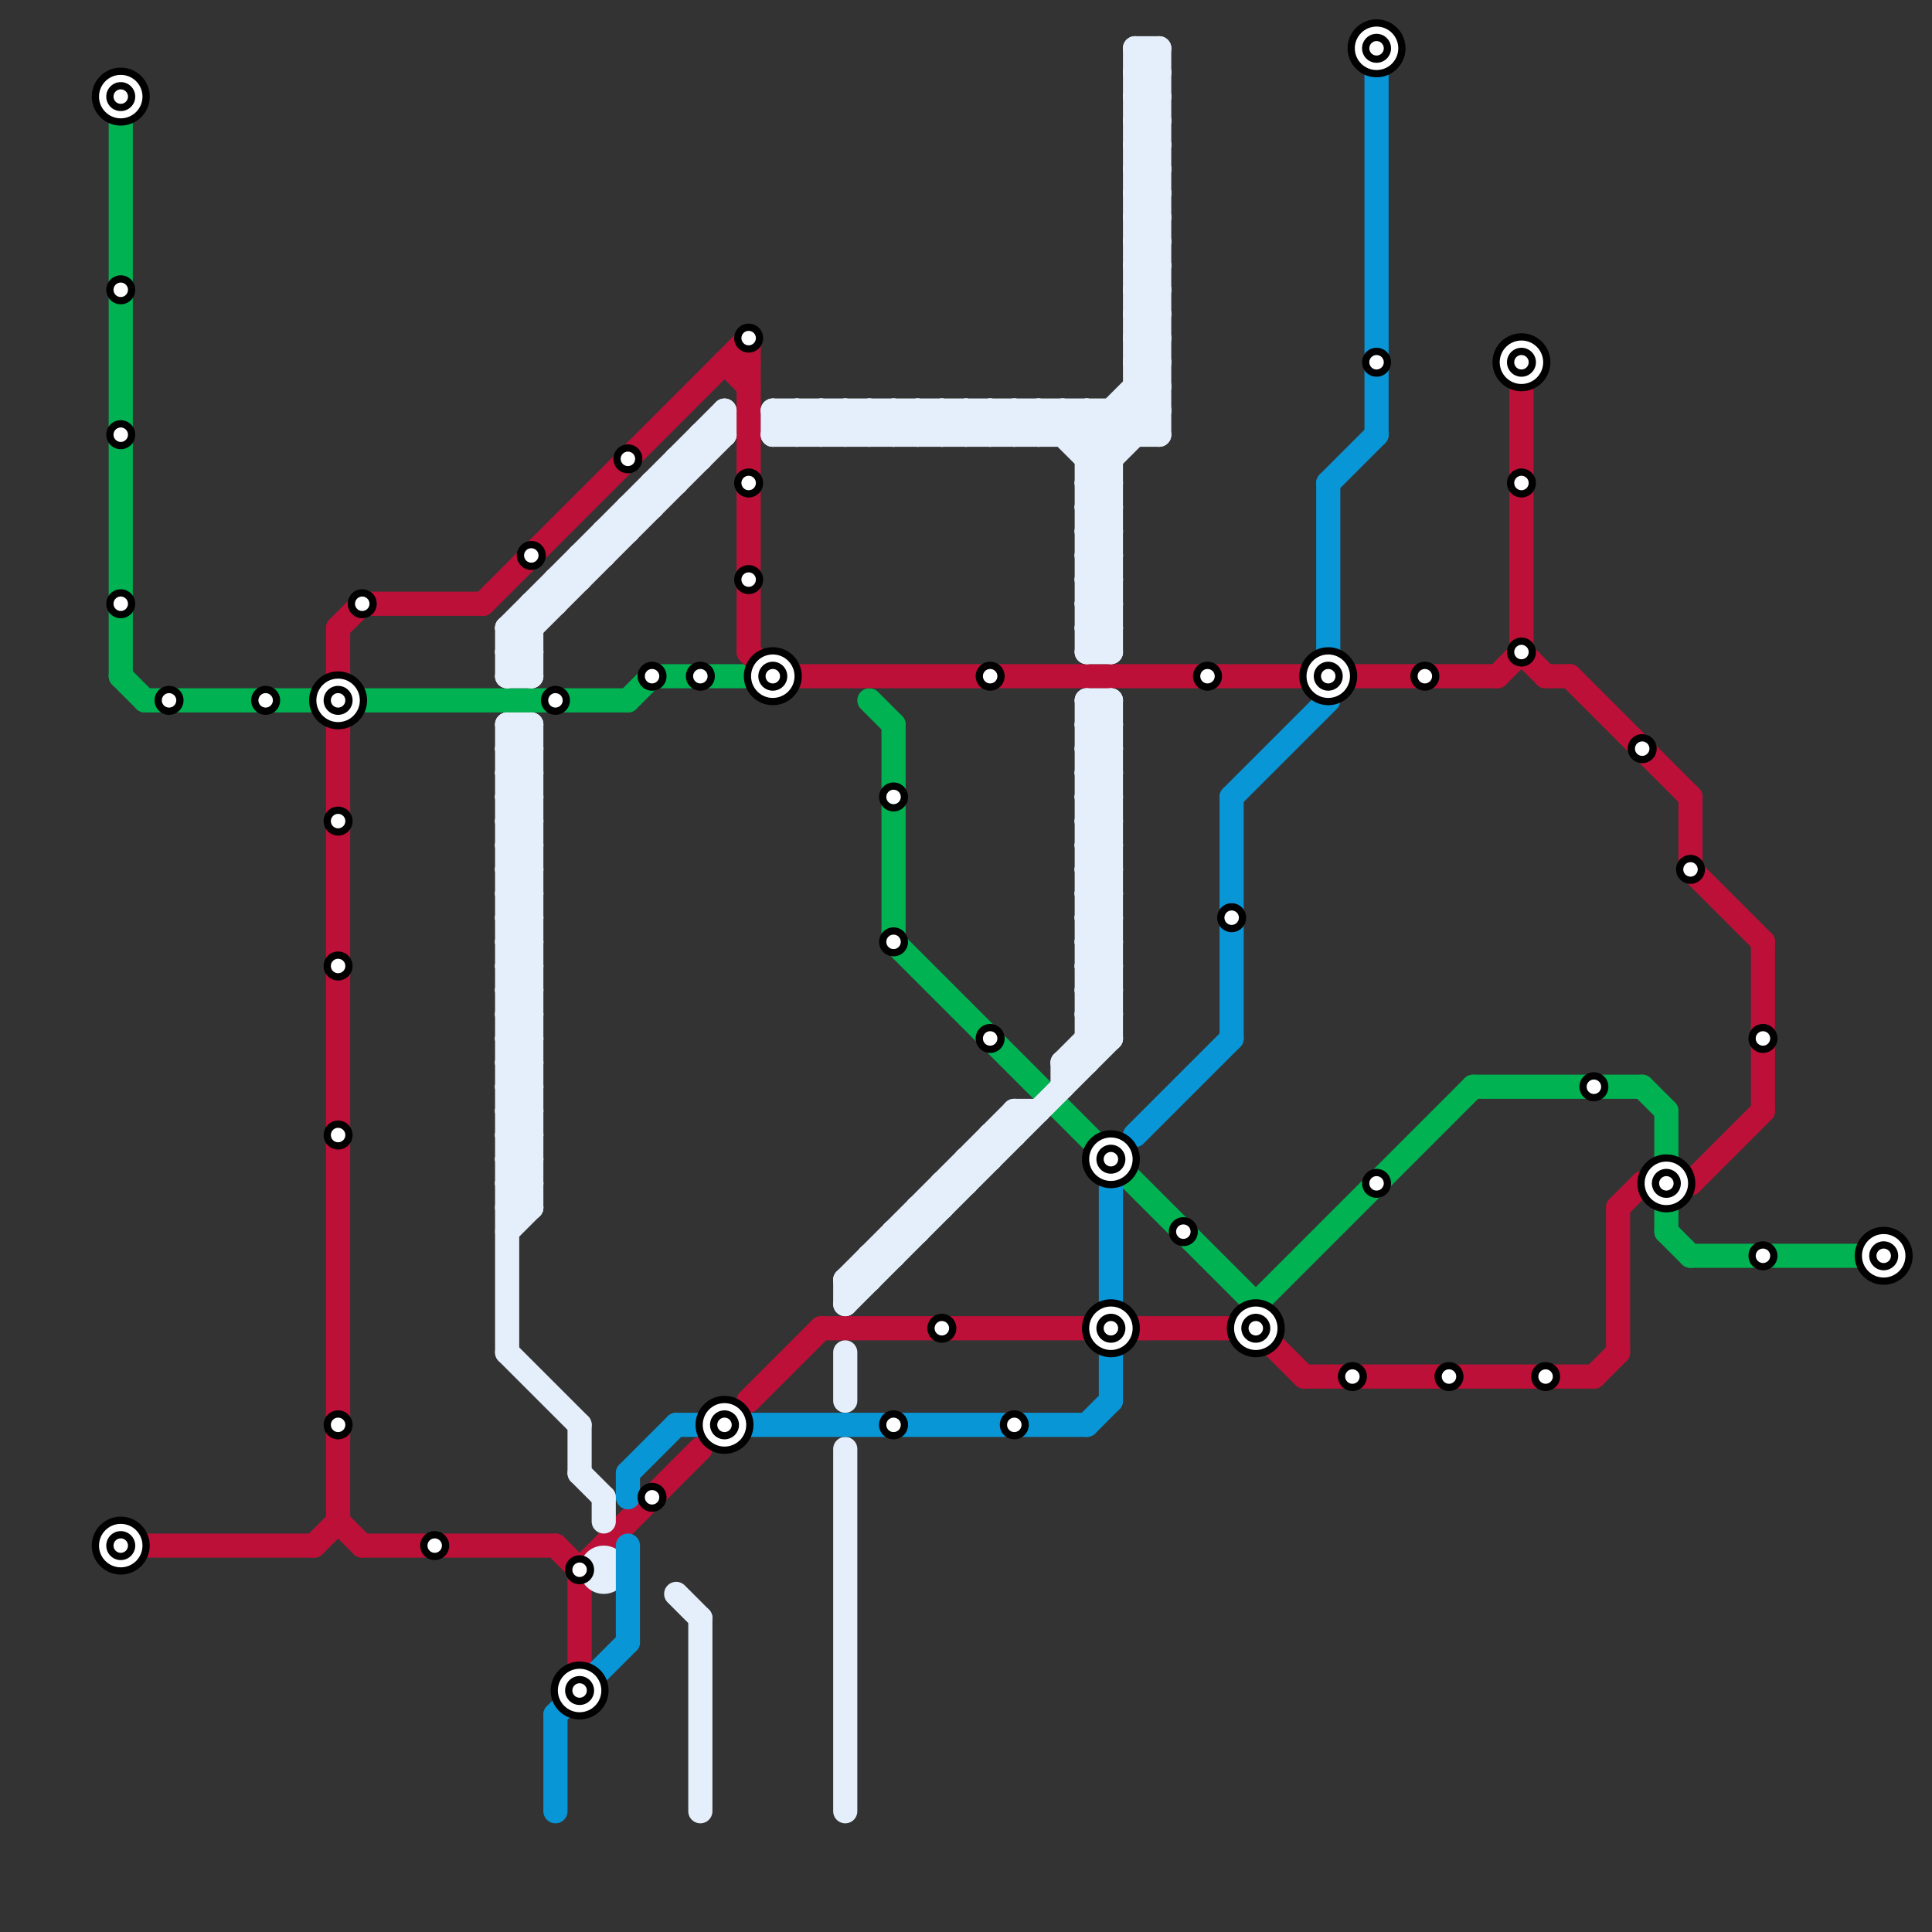 
<svg version="1.1" xmlns="http://www.w3.org/2000/svg" viewBox="0 0 80 80">
<rect x="0" y="0" width="80" height="80" fill="#333333" stroke="none"/>
<style>text { font: 1px Helvetica; font-weight: 600; white-space: pre; dominant-baseline: central; } line { stroke-width: 1; fill: none; stroke-linecap: round; stroke-linejoin: round; } .c0 { stroke: #00b251 } .c1 { stroke: #bd1038 } .c2 { stroke: #e5effb } .c3 { stroke: #0896d7 }</style><defs><g id="wm-xf"><circle r="1.2" fill="#000"/><circle r="0.9" fill="#fff"/><circle r="0.6" fill="#000"/><circle r="0.3" fill="#fff"/></g><g id="wm"><circle r="0.6" fill="#000"/><circle r="0.3" fill="#fff"/></g></defs><line class="c0" x1="27" y1="28" x2="31" y2="28"/><line class="c0" x1="61" y1="45" x2="68" y2="45"/><line class="c0" x1="37" y1="30" x2="37" y2="39"/><line class="c0" x1="37" y1="39" x2="52" y2="54"/><line class="c0" x1="69" y1="51" x2="70" y2="52"/><line class="c0" x1="69" y1="50" x2="69" y2="51"/><line class="c0" x1="26" y1="29" x2="27" y2="28"/><line class="c0" x1="5" y1="4" x2="5" y2="28"/><line class="c0" x1="70" y1="52" x2="78" y2="52"/><line class="c0" x1="36" y1="29" x2="37" y2="30"/><line class="c0" x1="52" y1="54" x2="61" y2="45"/><line class="c0" x1="5" y1="28" x2="6" y2="29"/><line class="c0" x1="69" y1="46" x2="69" y2="48"/><line class="c0" x1="68" y1="45" x2="69" y2="46"/><line class="c0" x1="6" y1="29" x2="26" y2="29"/><line class="c1" x1="15" y1="64" x2="23" y2="64"/><line class="c1" x1="67" y1="50" x2="68" y2="49"/><line class="c1" x1="62" y1="28" x2="63" y2="27"/><line class="c1" x1="31" y1="58" x2="34" y2="55"/><line class="c1" x1="70" y1="36" x2="73" y2="39"/><line class="c1" x1="30" y1="15" x2="31" y2="15"/><line class="c1" x1="67" y1="50" x2="67" y2="56"/><line class="c1" x1="13" y1="64" x2="14" y2="63"/><line class="c1" x1="54" y1="57" x2="66" y2="57"/><line class="c1" x1="15" y1="25" x2="20" y2="25"/><line class="c1" x1="14" y1="63" x2="15" y2="64"/><line class="c1" x1="20" y1="25" x2="31" y2="14"/><line class="c1" x1="14" y1="26" x2="14" y2="28"/><line class="c1" x1="31" y1="27" x2="32" y2="28"/><line class="c1" x1="34" y1="55" x2="45" y2="55"/><line class="c1" x1="52" y1="55" x2="54" y2="57"/><line class="c1" x1="24" y1="65" x2="29" y2="60"/><line class="c1" x1="65" y1="28" x2="70" y2="33"/><line class="c1" x1="47" y1="55" x2="52" y2="55"/><line class="c1" x1="73" y1="39" x2="73" y2="46"/><line class="c1" x1="5" y1="64" x2="13" y2="64"/><line class="c1" x1="24" y1="65" x2="24" y2="69"/><line class="c1" x1="14" y1="30" x2="14" y2="63"/><line class="c1" x1="23" y1="64" x2="24" y2="65"/><line class="c1" x1="63" y1="15" x2="63" y2="27"/><line class="c1" x1="31" y1="14" x2="31" y2="27"/><line class="c1" x1="14" y1="26" x2="15" y2="25"/><line class="c1" x1="70" y1="33" x2="70" y2="36"/><line class="c1" x1="68" y1="49" x2="70" y2="49"/><line class="c1" x1="30" y1="15" x2="31" y2="16"/><line class="c1" x1="64" y1="28" x2="65" y2="28"/><line class="c1" x1="66" y1="57" x2="67" y2="56"/><line class="c1" x1="70" y1="49" x2="73" y2="46"/><line class="c1" x1="63" y1="27" x2="64" y2="28"/><line class="c1" x1="32" y1="28" x2="62" y2="28"/><line class="c2" x1="47" y1="3" x2="48" y2="4"/><line class="c2" x1="39" y1="49" x2="40" y2="49"/><line class="c2" x1="45" y1="42" x2="46" y2="41"/><line class="c2" x1="45" y1="35" x2="46" y2="36"/><line class="c2" x1="24" y1="23" x2="24" y2="24"/><line class="c2" x1="45" y1="39" x2="46" y2="40"/><line class="c2" x1="21" y1="39" x2="22" y2="38"/><line class="c2" x1="25" y1="62" x2="25" y2="63"/><line class="c2" x1="45" y1="41" x2="46" y2="42"/><line class="c2" x1="21" y1="36" x2="22" y2="35"/><line class="c2" x1="36" y1="52" x2="36" y2="53"/><line class="c2" x1="46" y1="17" x2="47" y2="18"/><line class="c2" x1="39" y1="18" x2="40" y2="17"/><line class="c2" x1="21" y1="43" x2="22" y2="43"/><line class="c2" x1="45" y1="26" x2="46" y2="25"/><line class="c2" x1="21" y1="37" x2="22" y2="37"/><line class="c2" x1="47" y1="4" x2="48" y2="4"/><line class="c2" x1="47" y1="12" x2="48" y2="11"/><line class="c2" x1="21" y1="42" x2="22" y2="41"/><line class="c2" x1="47" y1="6" x2="48" y2="6"/><line class="c2" x1="21" y1="40" x2="22" y2="40"/><line class="c2" x1="38" y1="18" x2="39" y2="17"/><line class="c2" x1="47" y1="14" x2="48" y2="13"/><line class="c2" x1="21" y1="27" x2="22" y2="28"/><line class="c2" x1="21" y1="30" x2="22" y2="31"/><line class="c2" x1="45" y1="42" x2="46" y2="43"/><line class="c2" x1="35" y1="17" x2="35" y2="18"/><line class="c2" x1="45" y1="30" x2="46" y2="30"/><line class="c2" x1="21" y1="39" x2="22" y2="40"/><line class="c2" x1="45" y1="22" x2="46" y2="22"/><line class="c2" x1="45" y1="32" x2="46" y2="32"/><line class="c2" x1="22" y1="30" x2="22" y2="50"/><line class="c2" x1="45" y1="24" x2="46" y2="24"/><line class="c2" x1="32" y1="17" x2="33" y2="18"/><line class="c2" x1="47" y1="8" x2="48" y2="8"/><line class="c2" x1="41" y1="17" x2="42" y2="18"/><line class="c2" x1="40" y1="18" x2="41" y2="17"/><line class="c2" x1="47" y1="10" x2="48" y2="10"/><line class="c2" x1="21" y1="36" x2="22" y2="37"/><line class="c2" x1="45" y1="34" x2="46" y2="34"/><line class="c2" x1="45" y1="26" x2="46" y2="27"/><line class="c2" x1="45" y1="36" x2="46" y2="36"/><line class="c2" x1="37" y1="18" x2="38" y2="17"/><line class="c2" x1="47" y1="12" x2="48" y2="13"/><line class="c2" x1="21" y1="42" x2="22" y2="43"/><line class="c2" x1="30" y1="17" x2="30" y2="18"/><line class="c2" x1="40" y1="48" x2="40" y2="49"/><line class="c2" x1="27" y1="20" x2="28" y2="20"/><line class="c2" x1="47" y1="14" x2="48" y2="15"/><line class="c2" x1="35" y1="53" x2="36" y2="53"/><line class="c2" x1="47" y1="9" x2="48" y2="10"/><line class="c2" x1="33" y1="17" x2="34" y2="18"/><line class="c2" x1="47" y1="13" x2="48" y2="13"/><line class="c2" x1="21" y1="32" x2="22" y2="31"/><line class="c2" x1="38" y1="50" x2="38" y2="51"/><line class="c2" x1="45" y1="19" x2="48" y2="16"/><line class="c2" x1="38" y1="50" x2="39" y2="50"/><line class="c2" x1="27" y1="20" x2="27" y2="21"/><line class="c2" x1="21" y1="44" x2="22" y2="43"/><line class="c2" x1="44" y1="44" x2="46" y2="42"/><line class="c2" x1="35" y1="17" x2="36" y2="18"/><line class="c2" x1="21" y1="27" x2="30" y2="18"/><line class="c2" x1="21" y1="49" x2="22" y2="48"/><line class="c2" x1="21" y1="41" x2="22" y2="40"/><line class="c2" x1="39" y1="49" x2="39" y2="50"/><line class="c2" x1="37" y1="17" x2="37" y2="18"/><line class="c2" x1="21" y1="48" x2="22" y2="48"/><line class="c2" x1="21" y1="31" x2="22" y2="31"/><line class="c2" x1="47" y1="2" x2="47" y2="18"/><line class="c2" x1="45" y1="31" x2="46" y2="30"/><line class="c2" x1="21" y1="33" x2="22" y2="33"/><line class="c2" x1="47" y1="5" x2="48" y2="4"/><line class="c2" x1="47" y1="7" x2="48" y2="6"/><line class="c2" x1="44" y1="17" x2="46" y2="19"/><line class="c2" x1="21" y1="47" x2="22" y2="46"/><line class="c2" x1="45" y1="23" x2="46" y2="23"/><line class="c2" x1="21" y1="45" x2="22" y2="45"/><line class="c2" x1="21" y1="32" x2="22" y2="33"/><line class="c2" x1="39" y1="17" x2="39" y2="18"/><line class="c2" x1="43" y1="17" x2="46" y2="20"/><line class="c2" x1="45" y1="33" x2="46" y2="33"/><line class="c2" x1="45" y1="35" x2="46" y2="35"/><line class="c2" x1="21" y1="44" x2="22" y2="45"/><line class="c2" x1="45" y1="37" x2="46" y2="37"/><line class="c2" x1="47" y1="3" x2="48" y2="3"/><line class="c2" x1="38" y1="17" x2="38" y2="18"/><line class="c2" x1="45" y1="17" x2="46" y2="18"/><line class="c2" x1="21" y1="51" x2="22" y2="50"/><line class="c2" x1="47" y1="15" x2="48" y2="15"/><line class="c2" x1="48" y1="2" x2="48" y2="18"/><line class="c2" x1="44" y1="18" x2="45" y2="17"/><line class="c2" x1="21" y1="41" x2="22" y2="42"/><line class="c2" x1="45" y1="29" x2="46" y2="30"/><line class="c2" x1="45" y1="39" x2="46" y2="39"/><line class="c2" x1="45" y1="31" x2="46" y2="32"/><line class="c2" x1="47" y1="7" x2="48" y2="8"/><line class="c2" x1="45" y1="41" x2="46" y2="41"/><line class="c2" x1="45" y1="18" x2="48" y2="15"/><line class="c2" x1="35" y1="56" x2="35" y2="58"/><line class="c2" x1="40" y1="17" x2="40" y2="18"/><line class="c2" x1="47" y1="17" x2="48" y2="18"/><line class="c2" x1="21" y1="47" x2="22" y2="48"/><line class="c2" x1="45" y1="38" x2="46" y2="37"/><line class="c2" x1="45" y1="40" x2="46" y2="39"/><line class="c2" x1="21" y1="28" x2="22" y2="27"/><line class="c2" x1="21" y1="26" x2="30" y2="17"/><line class="c2" x1="47" y1="16" x2="48" y2="16"/><line class="c2" x1="37" y1="17" x2="38" y2="18"/><line class="c2" x1="26" y1="21" x2="27" y2="21"/><line class="c2" x1="21" y1="37" x2="22" y2="36"/><line class="c2" x1="41" y1="47" x2="41" y2="48"/><line class="c2" x1="41" y1="47" x2="42" y2="47"/><line class="c2" x1="21" y1="30" x2="22" y2="30"/><line class="c2" x1="45" y1="42" x2="46" y2="42"/><line class="c2" x1="47" y1="4" x2="48" y2="3"/><line class="c2" x1="47" y1="6" x2="48" y2="5"/><line class="c2" x1="47" y1="2" x2="48" y2="3"/><line class="c2" x1="42" y1="18" x2="43" y2="17"/><line class="c2" x1="21" y1="39" x2="22" y2="39"/><line class="c2" x1="24" y1="59" x2="24" y2="61"/><line class="c2" x1="45" y1="22" x2="46" y2="21"/><line class="c2" x1="45" y1="24" x2="46" y2="23"/><line class="c2" x1="21" y1="46" x2="22" y2="45"/><line class="c2" x1="47" y1="8" x2="48" y2="7"/><line class="c2" x1="21" y1="26" x2="22" y2="27"/><line class="c2" x1="21" y1="38" x2="22" y2="37"/><line class="c2" x1="47" y1="10" x2="48" y2="9"/><line class="c2" x1="21" y1="36" x2="22" y2="36"/><line class="c2" x1="21" y1="56" x2="24" y2="59"/><line class="c2" x1="28" y1="66" x2="29" y2="67"/><line class="c2" x1="32" y1="17" x2="48" y2="17"/><line class="c2" x1="45" y1="38" x2="46" y2="39"/><line class="c2" x1="45" y1="40" x2="46" y2="41"/><line class="c2" x1="45" y1="26" x2="46" y2="26"/><line class="c2" x1="41" y1="18" x2="42" y2="17"/><line class="c2" x1="21" y1="35" x2="22" y2="34"/><line class="c2" x1="21" y1="50" x2="22" y2="50"/><line class="c2" x1="21" y1="37" x2="22" y2="38"/><line class="c2" x1="45" y1="20" x2="46" y2="20"/><line class="c2" x1="47" y1="4" x2="48" y2="5"/><line class="c2" x1="21" y1="42" x2="22" y2="42"/><line class="c2" x1="33" y1="18" x2="34" y2="17"/><line class="c2" x1="45" y1="25" x2="46" y2="24"/><line class="c2" x1="21" y1="34" x2="22" y2="34"/><line class="c2" x1="47" y1="6" x2="48" y2="7"/><line class="c2" x1="24" y1="61" x2="25" y2="62"/><line class="c2" x1="43" y1="18" x2="44" y2="17"/><line class="c2" x1="42" y1="17" x2="42" y2="18"/><line class="c2" x1="47" y1="13" x2="48" y2="12"/><line class="c2" x1="23" y1="24" x2="23" y2="25"/><line class="c2" x1="45" y1="22" x2="46" y2="23"/><line class="c2" x1="23" y1="24" x2="24" y2="24"/><line class="c2" x1="21" y1="46" x2="22" y2="47"/><line class="c2" x1="45" y1="24" x2="46" y2="25"/><line class="c2" x1="47" y1="8" x2="48" y2="9"/><line class="c2" x1="21" y1="38" x2="22" y2="39"/><line class="c2" x1="45" y1="21" x2="46" y2="21"/><line class="c2" x1="34" y1="17" x2="35" y2="18"/><line class="c2" x1="47" y1="10" x2="48" y2="11"/><line class="c2" x1="47" y1="9" x2="48" y2="9"/><line class="c2" x1="21" y1="35" x2="22" y2="36"/><line class="c2" x1="47" y1="11" x2="48" y2="11"/><line class="c2" x1="36" y1="17" x2="37" y2="18"/><line class="c2" x1="45" y1="25" x2="46" y2="26"/><line class="c2" x1="28" y1="19" x2="28" y2="20"/><line class="c2" x1="21" y1="49" x2="22" y2="50"/><line class="c2" x1="28" y1="19" x2="29" y2="19"/><line class="c2" x1="45" y1="27" x2="46" y2="27"/><line class="c2" x1="47" y1="13" x2="48" y2="14"/><line class="c2" x1="47" y1="5" x2="48" y2="6"/><line class="c2" x1="42" y1="17" x2="43" y2="18"/><line class="c2" x1="40" y1="48" x2="41" y2="48"/><line class="c2" x1="35" y1="60" x2="35" y2="75"/><line class="c2" x1="21" y1="44" x2="22" y2="44"/><line class="c2" x1="47" y1="3" x2="48" y2="2"/><line class="c2" x1="46" y1="17" x2="46" y2="27"/><line class="c2" x1="21" y1="43" x2="22" y2="42"/><line class="c2" x1="47" y1="15" x2="48" y2="14"/><line class="c2" x1="21" y1="41" x2="22" y2="41"/><line class="c2" x1="45" y1="29" x2="46" y2="29"/><line class="c2" x1="36" y1="18" x2="37" y2="17"/><line class="c2" x1="45" y1="31" x2="46" y2="31"/><line class="c2" x1="21" y1="40" x2="22" y2="39"/><line class="c2" x1="21" y1="27" x2="22" y2="27"/><line class="c2" x1="25" y1="22" x2="26" y2="22"/><line class="c2" x1="44" y1="44" x2="45" y2="44"/><line class="c2" x1="21" y1="30" x2="21" y2="56"/><line class="c2" x1="32" y1="18" x2="33" y2="17"/><line class="c2" x1="21" y1="47" x2="22" y2="47"/><line class="c2" x1="45" y1="30" x2="46" y2="29"/><line class="c2" x1="45" y1="32" x2="46" y2="31"/><line class="c2" x1="45" y1="17" x2="45" y2="27"/><line class="c2" x1="32" y1="17" x2="32" y2="18"/><line class="c2" x1="39" y1="17" x2="40" y2="18"/><line class="c2" x1="41" y1="17" x2="41" y2="18"/><line class="c2" x1="37" y1="51" x2="38" y2="51"/><line class="c2" x1="26" y1="21" x2="26" y2="22"/><line class="c2" x1="44" y1="44" x2="44" y2="45"/><line class="c2" x1="21" y1="43" x2="22" y2="44"/><line class="c2" x1="45" y1="34" x2="46" y2="33"/><line class="c2" x1="38" y1="17" x2="39" y2="18"/><line class="c2" x1="47" y1="2" x2="48" y2="2"/><line class="c2" x1="45" y1="36" x2="46" y2="35"/><line class="c2" x1="47" y1="15" x2="48" y2="16"/><line class="c2" x1="43" y1="17" x2="43" y2="18"/><line class="c2" x1="29" y1="18" x2="29" y2="19"/><line class="c2" x1="47" y1="12" x2="48" y2="12"/><line class="c2" x1="37" y1="51" x2="37" y2="52"/><line class="c2" x1="47" y1="14" x2="48" y2="14"/><line class="c2" x1="21" y1="40" x2="22" y2="41"/><line class="c2" x1="45" y1="20" x2="48" y2="17"/><line class="c2" x1="33" y1="17" x2="33" y2="18"/><line class="c2" x1="42" y1="46" x2="43" y2="46"/><line class="c2" x1="21" y1="26" x2="22" y2="26"/><line class="c2" x1="45" y1="38" x2="46" y2="38"/><line class="c2" x1="45" y1="40" x2="46" y2="40"/><line class="c2" x1="21" y1="28" x2="22" y2="28"/><line class="c2" x1="21" y1="26" x2="21" y2="28"/><line class="c2" x1="40" y1="17" x2="41" y2="18"/><line class="c2" x1="45" y1="30" x2="46" y2="31"/><line class="c2" x1="36" y1="52" x2="37" y2="52"/><line class="c2" x1="45" y1="32" x2="46" y2="33"/><line class="c2" x1="47" y1="16" x2="48" y2="17"/><line class="c2" x1="21" y1="50" x2="22" y2="49"/><line class="c2" x1="35" y1="53" x2="42" y2="46"/><line class="c2" x1="42" y1="46" x2="42" y2="47"/><line class="c2" x1="45" y1="34" x2="46" y2="35"/><line class="c2" x1="22" y1="25" x2="23" y2="25"/><line class="c2" x1="21" y1="34" x2="22" y2="33"/><line class="c2" x1="45" y1="36" x2="46" y2="37"/><line class="c2" x1="46" y1="29" x2="46" y2="43"/><line class="c2" x1="35" y1="54" x2="46" y2="43"/><line class="c2" x1="45" y1="29" x2="45" y2="44"/><line class="c2" x1="34" y1="18" x2="35" y2="17"/><line class="c2" x1="21" y1="48" x2="22" y2="47"/><line class="c2" x1="21" y1="31" x2="22" y2="30"/><line class="c2" x1="21" y1="46" x2="22" y2="46"/><line class="c2" x1="21" y1="33" x2="22" y2="32"/><line class="c2" x1="34" y1="17" x2="34" y2="18"/><line class="c2" x1="21" y1="38" x2="22" y2="38"/><line class="c2" x1="45" y1="21" x2="46" y2="20"/><line class="c2" x1="45" y1="23" x2="46" y2="22"/><line class="c2" x1="21" y1="45" x2="22" y2="44"/><line class="c2" x1="21" y1="32" x2="22" y2="32"/><line class="c2" x1="45" y1="33" x2="46" y2="32"/><line class="c2" x1="29" y1="67" x2="29" y2="75"/><line class="c2" x1="47" y1="9" x2="48" y2="8"/><line class="c2" x1="21" y1="35" x2="22" y2="35"/><line class="c2" x1="44" y1="17" x2="44" y2="18"/><line class="c2" x1="45" y1="35" x2="46" y2="34"/><line class="c2" x1="45" y1="37" x2="46" y2="36"/><line class="c2" x1="47" y1="11" x2="48" y2="10"/><line class="c2" x1="36" y1="17" x2="36" y2="18"/><line class="c2" x1="32" y1="18" x2="48" y2="18"/><line class="c2" x1="45" y1="20" x2="46" y2="21"/><line class="c2" x1="45" y1="25" x2="46" y2="25"/><line class="c2" x1="21" y1="34" x2="22" y2="35"/><line class="c2" x1="21" y1="49" x2="22" y2="49"/><line class="c2" x1="45" y1="19" x2="46" y2="19"/><line class="c2" x1="45" y1="27" x2="46" y2="26"/><line class="c2" x1="47" y1="5" x2="48" y2="5"/><line class="c2" x1="35" y1="18" x2="36" y2="17"/><line class="c2" x1="45" y1="39" x2="46" y2="38"/><line class="c2" x1="47" y1="7" x2="48" y2="7"/><line class="c2" x1="25" y1="22" x2="25" y2="23"/><line class="c2" x1="45" y1="41" x2="46" y2="40"/><line class="c2" x1="21" y1="31" x2="22" y2="32"/><line class="c2" x1="21" y1="33" x2="22" y2="34"/><line class="c2" x1="21" y1="48" x2="22" y2="49"/><line class="c2" x1="22" y1="25" x2="22" y2="28"/><line class="c2" x1="45" y1="21" x2="46" y2="22"/><line class="c2" x1="35" y1="53" x2="35" y2="54"/><line class="c2" x1="21" y1="45" x2="22" y2="46"/><line class="c2" x1="45" y1="23" x2="46" y2="24"/><line class="c2" x1="45" y1="33" x2="46" y2="34"/><line class="c2" x1="29" y1="18" x2="30" y2="18"/><line class="c2" x1="45" y1="43" x2="46" y2="43"/><line class="c2" x1="24" y1="23" x2="25" y2="23"/><line class="c2" x1="47" y1="11" x2="48" y2="12"/><line class="c2" x1="45" y1="37" x2="46" y2="38"/><circle cx="25" cy="65" r="1" fill="#e5effb" /><line class="c3" x1="26" y1="61" x2="26" y2="62"/><line class="c3" x1="26" y1="61" x2="28" y2="59"/><line class="c3" x1="28" y1="59" x2="45" y2="59"/><line class="c3" x1="46" y1="49" x2="46" y2="58"/><line class="c3" x1="23" y1="71" x2="23" y2="75"/><line class="c3" x1="47" y1="47" x2="51" y2="43"/><line class="c3" x1="26" y1="64" x2="26" y2="68"/><line class="c3" x1="51" y1="33" x2="51" y2="43"/><line class="c3" x1="45" y1="59" x2="46" y2="58"/><line class="c3" x1="55" y1="20" x2="55" y2="27"/><line class="c3" x1="55" y1="20" x2="57" y2="18"/><line class="c3" x1="23" y1="71" x2="26" y2="68"/><line class="c3" x1="51" y1="33" x2="55" y2="29"/><line class="c3" x1="57" y1="2" x2="57" y2="18"/>

<use x="11" y="29" href="#wm"/><use x="14" y="29" href="#wm-xf"/><use x="14" y="34" href="#wm"/><use x="14" y="40" href="#wm"/><use x="14" y="47" href="#wm"/><use x="14" y="59" href="#wm"/><use x="15" y="25" href="#wm"/><use x="18" y="64" href="#wm"/><use x="22" y="23" href="#wm"/><use x="23" y="29" href="#wm"/><use x="24" y="65" href="#wm"/><use x="24" y="70" href="#wm-xf"/><use x="26" y="19" href="#wm"/><use x="27" y="28" href="#wm"/><use x="27" y="62" href="#wm"/><use x="29" y="28" href="#wm"/><use x="30" y="59" href="#wm-xf"/><use x="31" y="14" href="#wm"/><use x="31" y="20" href="#wm"/><use x="31" y="24" href="#wm"/><use x="32" y="28" href="#wm-xf"/><use x="37" y="33" href="#wm"/><use x="37" y="39" href="#wm"/><use x="37" y="59" href="#wm"/><use x="39" y="55" href="#wm"/><use x="41" y="28" href="#wm"/><use x="41" y="43" href="#wm"/><use x="42" y="59" href="#wm"/><use x="46" y="48" href="#wm-xf"/><use x="46" y="55" href="#wm-xf"/><use x="49" y="51" href="#wm"/><use x="5" y="12" href="#wm"/><use x="5" y="18" href="#wm"/><use x="5" y="25" href="#wm"/><use x="5" y="4" href="#wm-xf"/><use x="5" y="64" href="#wm-xf"/><use x="50" y="28" href="#wm"/><use x="51" y="38" href="#wm"/><use x="52" y="55" href="#wm-xf"/><use x="55" y="28" href="#wm-xf"/><use x="56" y="57" href="#wm"/><use x="57" y="15" href="#wm"/><use x="57" y="2" href="#wm-xf"/><use x="57" y="49" href="#wm"/><use x="59" y="28" href="#wm"/><use x="60" y="57" href="#wm"/><use x="63" y="15" href="#wm-xf"/><use x="63" y="20" href="#wm"/><use x="63" y="27" href="#wm"/><use x="64" y="57" href="#wm"/><use x="66" y="45" href="#wm"/><use x="68" y="31" href="#wm"/><use x="69" y="49" href="#wm-xf"/><use x="7" y="29" href="#wm"/><use x="70" y="36" href="#wm"/><use x="73" y="43" href="#wm"/><use x="73" y="52" href="#wm"/><use x="78" y="52" href="#wm-xf"/>
</svg>

